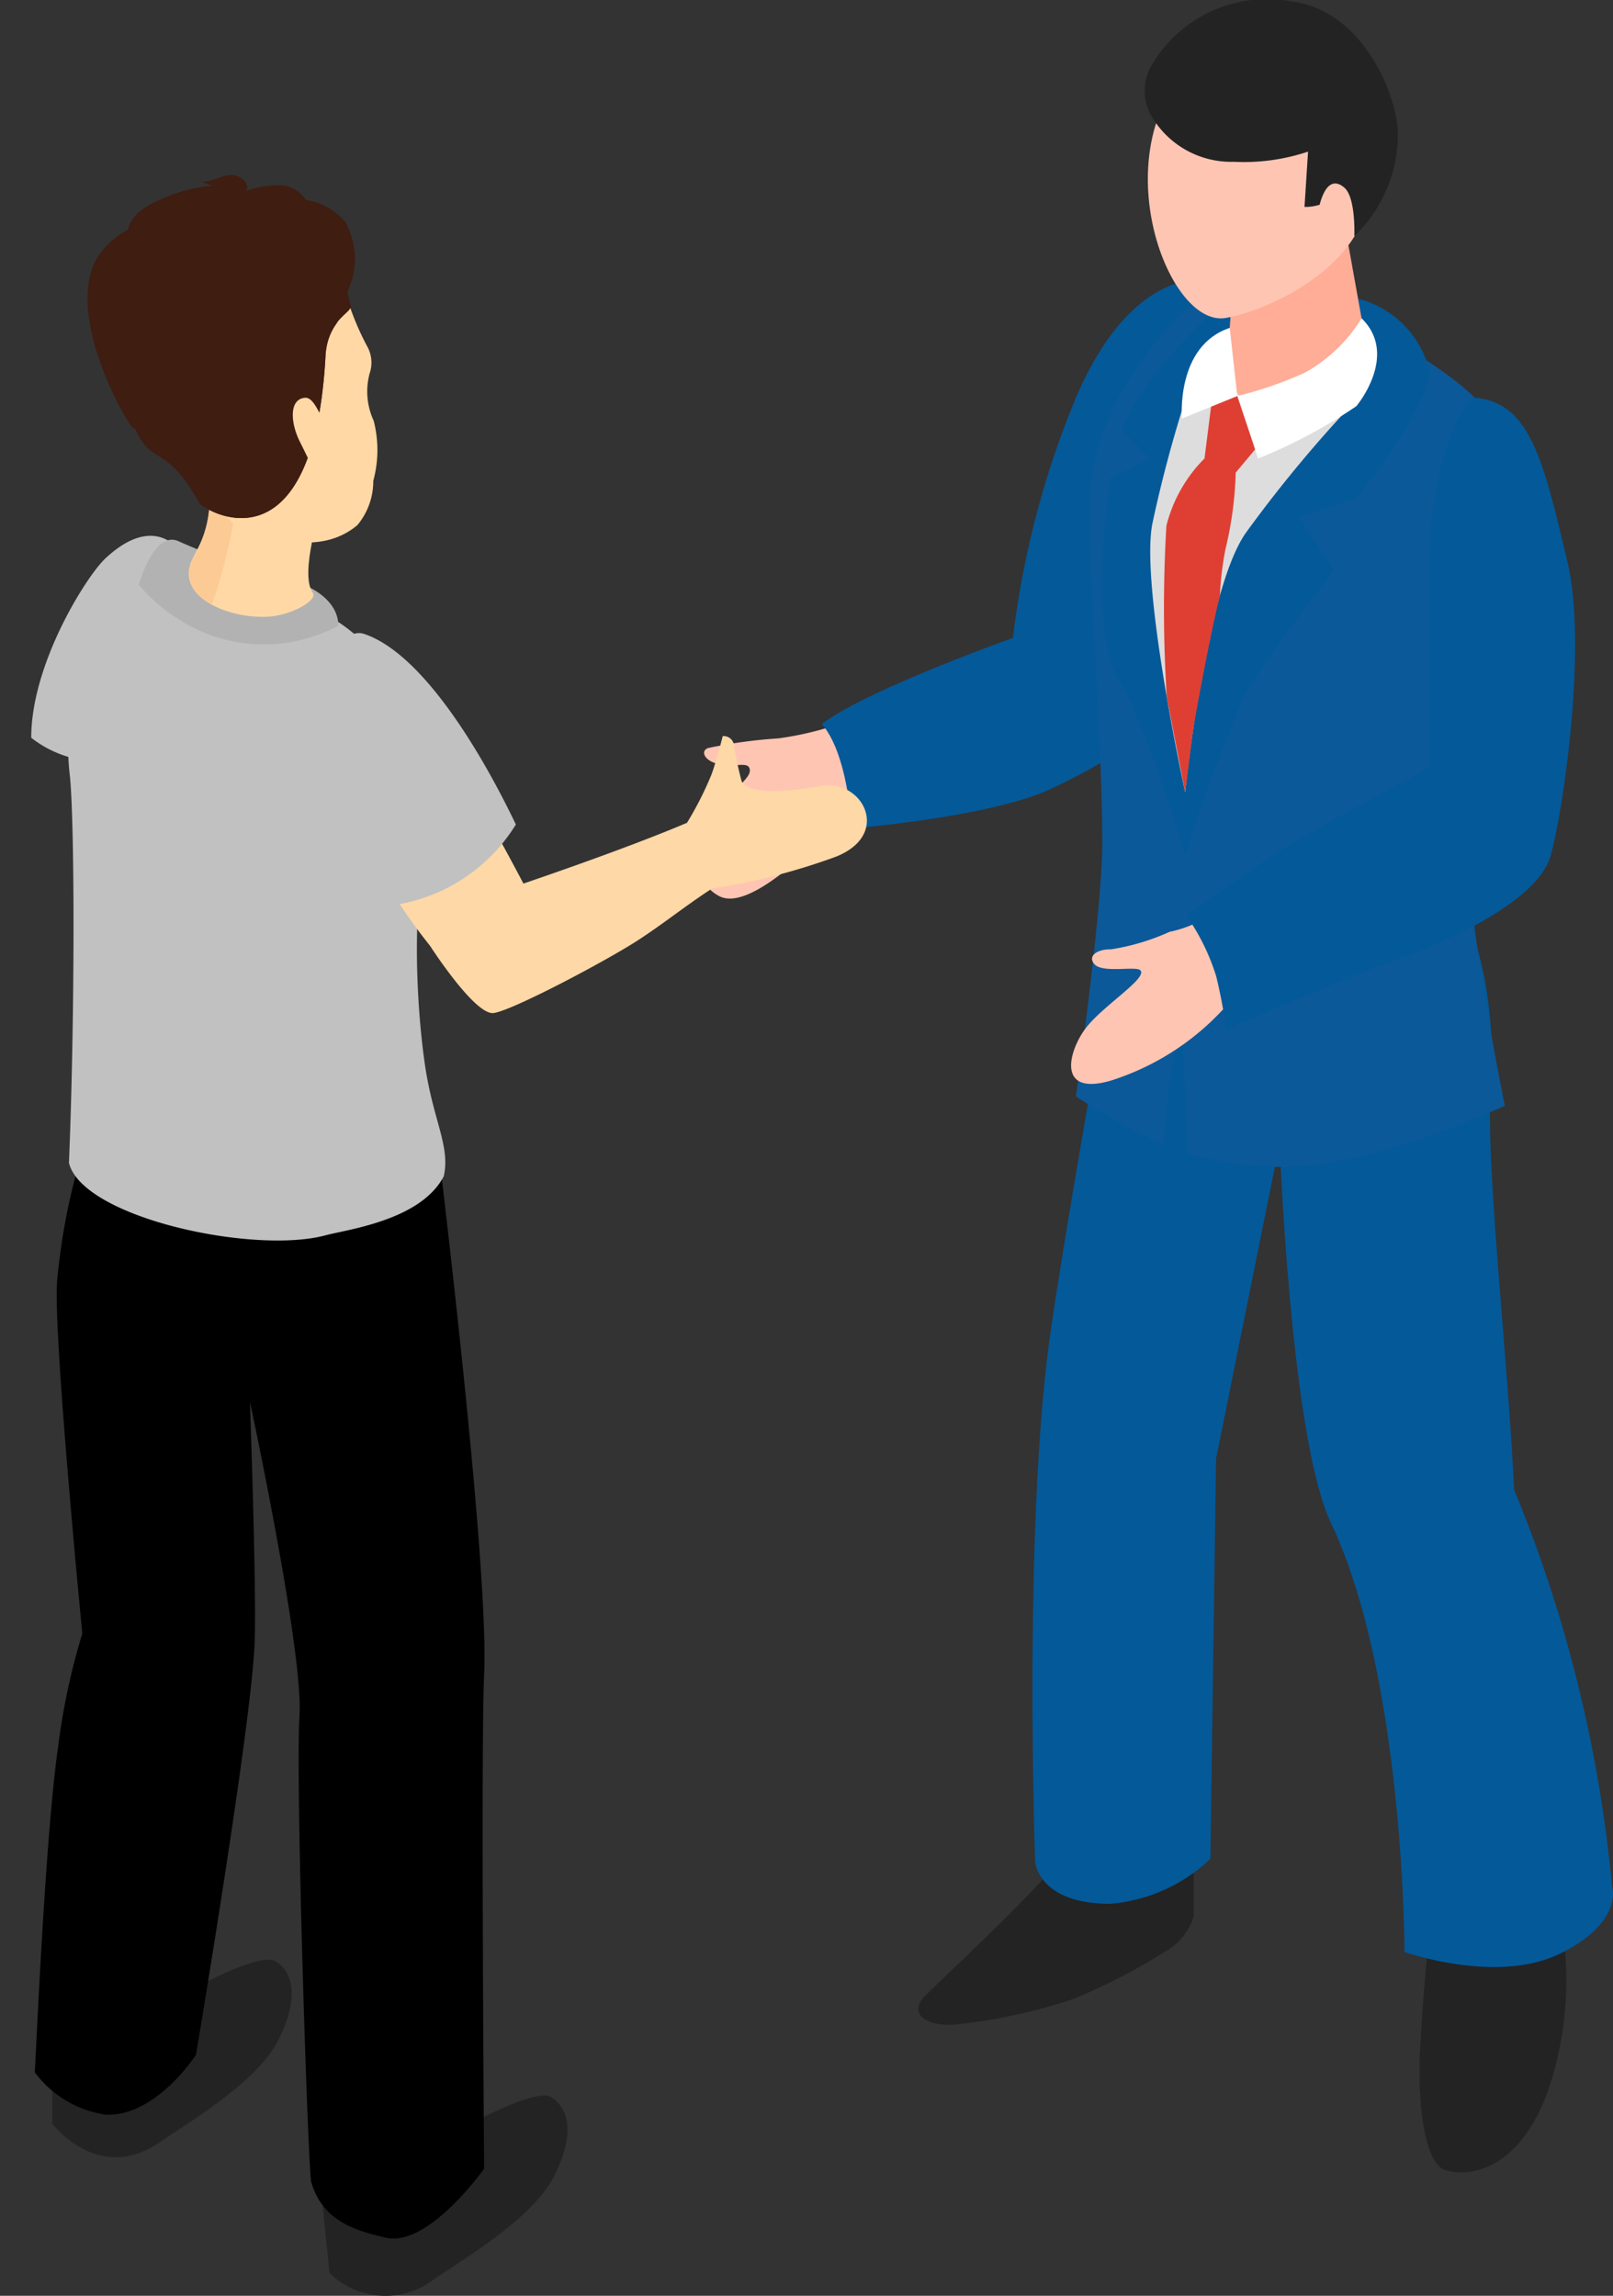 <svg xmlns="http://www.w3.org/2000/svg" xmlns:xlink="http://www.w3.org/1999/xlink" width="73.764" height="105" viewBox="0 0 73.764 105"><rect x="0" y="0" width="73.764" height="105" fill="#333333" stroke="none"/><defs><clipPath id="a"><rect width="73.764" height="105" fill="none"/></clipPath></defs><g transform="translate(0 0)" clip-path="url(#a)"><path d="M37.622,31.649a14.718,14.718,0,0,1-3.283.838,22.41,22.41,0,0,0-3.2.439c-.376.125-.187.627.565.752s1.274-.148,1.336.229-.584.712-1.524,2.029-1.192,3.074.126,3.764,3.964-2.012,4.641-2.563a23.367,23.367,0,0,1,2.786-1.84s.309-3.638-1.447-3.648" transform="translate(1.248 1.285)" fill="#ffc5b3"/><path d="M53.123,12.332s-3.024-.174-5.386,5.353a41.471,41.471,0,0,0-2.881,10.989s-6.764,2.406-8.739,3.942c1.216,1.391,1.368,4.773,1.368,4.773s5.828-.477,8.736-1.647a25.525,25.525,0,0,0,4.633-2.649l3.055-19.664Z" transform="translate(1.467 0.501)" fill="#045999"/><path d="M46.274,82.39s-1.1,1.194-2.564,2.623c-1.357,1.324-1.778,1.7-3.038,2.933-.736.718-.13,1.378,1.272,1.324a25.131,25.131,0,0,0,5.585-1.208,28.368,28.368,0,0,0,4.18-2.179,2.77,2.77,0,0,0,1.241-1.569V82.107Z" transform="translate(1.639 3.335)" fill="#232323"/><path d="M62.826,85.047s-.254,2.262-.411,5.1.246,5.353,1.114,5.665,3.343.274,4.75-3.673a15.68,15.68,0,0,0,.568-7.773Z" transform="translate(2.534 3.427)" fill="#232323"/><path d="M66.332,48.168c.519-8.1-3.946-12.356-3.946-12.356.356-2.728-12.3,1.091-12.3,1.091s-2.711,14.672-3.857,22.4c-1.3,8.78-.732,24.454-.732,24.454s.164,1.91,3.435,1.9A7.521,7.521,0,0,0,53.509,83.6l.26-18.3,2.907-14.433s.5,13.468,2.34,17.354c3.37,7.108,3.37,19.637,3.37,19.637s4.246,1.515,7.153.061,2.336-3.077,2.336-3.077A62.81,62.81,0,0,0,67.4,66.718c-.312-6.386-1.31-14.83-1.072-18.55" transform="translate(1.843 1.415)" fill="#045999"/><path d="M52.86,13.15s-4.37,3.53-4.89,8.516c-.258,2.477.5,10.818.52,16.286.012,3.067-1.207,11.675-1.207,11.675a28.118,28.118,0,0,0,4.005,2.205,30.764,30.764,0,0,1,.825-5.593s.248,3.844.247,5.96a15.135,15.135,0,0,0,4.459.657c4.046-.02,10.079-2.8,10.079-2.8S64.686,39.4,65.171,35.667c.721-5.541,1.8-14.5,1.6-15.963-.327-2.453-5.886-5.108-5.886-5.108s-3.944-3.052-8.029-1.445" transform="translate(1.92 0.515)" fill="#0c5999"/><path d="M54.717,12.682a25.7,25.7,0,0,0-4.082,4.2A8.445,8.445,0,0,0,49.347,19.2l1.287,1.257-1.828.876s-1.023,6.89.364,9.2,3.061,8.1,3.061,8.1a75.444,75.444,0,0,1,2.774-7.466c.845-1.489,4.043-5.612,4.043-5.612l-1.6-2.416,2.611-.853s3.681-4.614,3.3-6.006a4.517,4.517,0,0,0-3.215-3.134Z" transform="translate(1.967 0.515)" fill="#045999"/><path d="M52.255,17.266a59.852,59.852,0,0,0-1.608,5.987c-.568,2.843,1.5,12.3,1.5,12.3s.921-9.244,2.774-11.874A59.927,59.927,0,0,1,59.972,17.6s-5.825-1.061-7.717-.335" transform="translate(2.053 0.691)" fill="#ddd"/><path d="M53.313,17.834l-.308,2.429a6.618,6.618,0,0,0-1.742,3.08,64.128,64.128,0,0,0,.018,7.833l.841,4.361.367-2.914s.658-3.772,1.222-6.1a14.225,14.225,0,0,1,.254-2.115,16.733,16.733,0,0,0,.469-3.5l1.517-1.814L54.5,17.405Z" transform="translate(2.077 0.707)" fill="#df3f33"/><path d="M54.15,13.128l-.263,3.842a10.3,10.3,0,0,0,1.8,1.857c1.387-.433,4.61-3.423,4.61-3.423L59.226,9.44Z" transform="translate(2.189 0.383)" fill="#ffad97"/><path d="M59.962,3.215a5.051,5.051,0,0,0-8.3.612c-2.838,4.2-.156,11.065,2.33,10.664,1.391-.225,4.526-1.493,5.9-3.736,1.545-2.523,1.2-6.109.075-7.54" transform="translate(2.049 0.053)" fill="#ffc5b3"/><path d="M54.128,14.413l.344,3.115L51.941,18.56s-.29-3.326,2.186-4.147" transform="translate(2.109 0.585)" fill="#fff"/><path d="M60.06,13.992a7.06,7.06,0,0,1-2.6,2.487,17.335,17.335,0,0,1-3.084,1.065l.952,2.858a23.661,23.661,0,0,0,4.491-2.393s1.964-2.328.242-4.016" transform="translate(2.208 0.568)" fill="#fff"/><path d="M50.6,5.284A4.223,4.223,0,0,0,54.385,7.4a9.207,9.207,0,0,0,3.39-.466l-.162,2.53a2.208,2.208,0,0,0,.693-.1c.251-.96.663-1.185,1.131-.78.531.459.454,2.218.454,2.218a6.477,6.477,0,0,0,1.995-4.626C61.881,4.379,60.3.47,57,.06a6.114,6.114,0,0,0-6.466,3.084,2.33,2.33,0,0,0,.066,2.14" transform="translate(2.043 0)" fill="#232323"/><path d="M53.955,39.84A5.335,5.335,0,0,1,51.576,41a10.344,10.344,0,0,1-2.668.8c-.678-.008-1.105.326-.758.693.375.4,1.864.066,2.08.261.383.347-1.724,1.632-2.5,2.666s-1.334,3.1,1.135,2.392a11.848,11.848,0,0,0,5.127-3.234,9.439,9.439,0,0,1,2.123-1.5Z" transform="translate(1.912 1.618)" fill="#ffc5b3"/><path d="M65.313,17.476c-1.121.714-2.08,4.269-2.08,7.99V34.4s-5.054,2.745-6.339,3.5-4.756,3.271-4.756,3.271A9.97,9.97,0,0,1,53.5,43.941a24.361,24.361,0,0,1,.458,2.432s6.081-2.6,7.854-3.206,6.37-2.562,6.976-4.722,1.675-9.655.78-13.433c-1.125-4.751-1.725-7.317-4.255-7.535" transform="translate(2.118 0.71)" fill="#045999"/><path d="M12.5,86.2c-.81-.507-4.909,1.881-4.909,1.881L2.3,89.852v3.781s2.074,2.758,4.863.878c1.662-1.12,4.58-2.864,5.507-4.768S13.306,86.7,12.5,86.2" transform="translate(0.093 3.498)" fill="#232323"/><path d="M24.631,92.174c-.81-.507-4.909,1.881-4.909,1.881l-5.659,1.9.434,4.262a3.649,3.649,0,0,0,4.8.273c1.662-1.12,4.58-2.864,5.507-4.768s.636-3.041-.174-3.547" transform="translate(0.571 3.741)" fill="#232323"/><path d="M5.236,46.828a29.173,29.173,0,0,0-2.688,9.881c-.183,2.433,1.154,16.1,1.154,16.1a30.988,30.988,0,0,0-1.114,5.239C1.965,82.4,1.536,93.281,1.524,92.871a4.9,4.9,0,0,0,3.3,1.949c2.291.042,4.077-2.744,4.077-2.744s2.531-15.019,2.682-18.844c.094-2.4-.215-11.018-.215-11.018s2.454,11.432,2.266,14.35.371,20.1.529,21.3c.487,1.749,1.912,2.24,3.44,2.581,1.934.43,4.474-3.159,4.474-3.159s-.15-19.5,0-22.569c.256-5.237-2.3-25.755-2.3-25.755Z" transform="translate(0.062 1.902)"/><path d="M5.857,33.689c.3-.066.825-3.426.825-3.426L8.15,24.235s-1.134-1.753-3.389.351c-.838.781-3.389,4.786-3.389,8.2a5.077,5.077,0,0,0,4.486.9" transform="translate(0.056 0.956)" fill="#c1c1c1"/><path d="M19.439,38.144c1.1-2.564-1.5-7.116-2.254-8.765s-3.165-2.654-3.165-2.654L6.8,24.545a11.565,11.565,0,0,0-3.723,9.981C3.3,36.861,3.3,45.713,3.03,52.19c.632,2.515,8.452,4.193,11.734,3.312,1.017-.273,4.349-.683,5.407-2.7.309-1.376-.486-2.533-.862-5.106-.473-3.251-.547-7.978.129-9.551" transform="translate(0.123 0.997)" fill="#c1c1c1"/><path d="M30.813,36.447c-2.879,1.226-7.48,2.779-7.48,2.779s-5.119-9.878-6.8-10.038c-1.155-.11-1.783,2.031-1.665,4.658.092,2.029,2.134,5.646,4.2,8.234h0s2.041,3.175,2.9,3.068,5.3-2.464,6.69-3.385c1.253-.829,2.026-1.475,3.284-2.3a15.048,15.048,0,0,0-1.125-3.013" transform="translate(0.603 1.185)" fill="#fed8a6"/><path d="M13.652,25.788A37.7,37.7,0,0,1,7.957,23.81C6.8,23.217,6.1,25.788,6.1,25.788a7.98,7.98,0,0,0,3.357,2.326,7.259,7.259,0,0,0,5.764-.455c.012-1.292-1.569-1.871-1.569-1.871" transform="translate(0.248 0.963)" fill="#b2b2b2"/><path d="M23.028,36.58c-1.519-3.177-4.239-7.822-6.95-8.72-1.219-.4-2.529,2.613-2.16,5.6a20.732,20.732,0,0,0,2.654,6.884,7.919,7.919,0,0,0,6.457-3.766" transform="translate(0.563 1.13)" fill="#c1c1c1"/><path d="M30.19,36.319A15.44,15.44,0,0,0,31.315,34.1c.27-.761.509-1.747.509-1.747a.48.48,0,0,1,.508.368,14.951,14.951,0,0,0,.363,1.711c.435.721,2.661.367,3.63.2,1.89-.332,3.259,2.229.652,3.246a29.614,29.614,0,0,1-5.662,1.452Z" transform="translate(1.226 1.314)" fill="#fed8a6"/><g transform="translate(-245.808)"><path d="M19.139,38.8s-1.03,3.111-.4,3.982c.244.338-1.008,1.077-2.179,1.1-1.861.039-4.011-.971-3.38-2.514.338-.83,1.228-1.649.664-5.011C13.67,35.3,19.139,38.8,19.139,38.8" transform="translate(3.373 9.33)" fill="#ffd8a6"/><path d="M13.183,41.121c-.341.837.137,1.516.941,1.956a23.942,23.942,0,0,0,1.093-4.45l-1.235-1.5a5.913,5.913,0,0,1-.8,3.993" transform="translate(3.373 9.58)" fill="#fccb95"/><path d="M20.245,30.7a12.577,12.577,0,0,0,1.022,2.519,1.519,1.519,0,0,1,.093,1.2,3.186,3.186,0,0,0,.186,2.17,5.365,5.365,0,0,1-.02,2.746,3.136,3.136,0,0,1-.726,2.024c-1.444,1.21-3.266.784-4.9.4-1.617-.376-1.654-3.173-2.281-4.414-1.125-2.242-.83-5.576,1.634-6.871a6.8,6.8,0,0,1,4.2-.681c.426.112-.512.6-.847,1.083Z" transform="translate(3.352 7.658)" fill="#ffd8a6"/><path d="M9.831,30.013a3.827,3.827,0,0,1,1.417-1.281c.086-.615.8-1.1,1.422-1.349a6.829,6.829,0,0,1,2.461-.658,4.73,4.73,0,0,1-.525-.189c.437.028.839-.247,1.274-.3s.977.351.765.733a4.1,4.1,0,0,1,1.628-.264,1.5,1.5,0,0,1,1.108.668,2.991,2.991,0,0,1,1.812,1.027,3.535,3.535,0,0,1,.075,3.2,3.911,3.911,0,0,1,.117.492c.325.448-1.008.522-1.118,2.475-.575,10.05-5.577,7-5.764,6.659-1.488-2.683-2.184-1.7-2.911-3.334-.045-.1-.1-.062-.1-.062h0c-.172,0-3.227-5.145-1.654-7.821" transform="translate(2.421 6.77)" fill="#3f1d11"/><path d="M14.1,39.9c-1.488-2.683-2.213-1.954-2.94-3.583-.045-.1-.091-.205-.133-.308h0c-.015.006-.055-.035-.106-.1,0-.006.01-.005.014-.013a16.075,16.075,0,0,1,2.3,1.169c.086-.1.172-.2.259-.293a2.707,2.707,0,0,1,.538.781,1.192,1.192,0,0,1,1.053-1.248l.4.152c-.15-.941,1.62-1.229,1.609-2.18a.826.826,0,0,0,.648-.906.687.687,0,0,0,.852-.108,3.322,3.322,0,0,0,.533-.761,3.372,3.372,0,0,1,1.193-1.136l.086.3a2.71,2.71,0,0,0-.532,1.575c-.575,10.05-5.577,7-5.764,6.659" transform="translate(2.818 8.096)" fill="#3f1d11"/><path d="M17.192,36.384c.428.83.706,1.614,1.069,1.425a1.493,1.493,0,0,0,.254-1.876c-.43-.825-.7-1.634-1.108-1.6-.767.067-.645,1.227-.215,2.047" transform="translate(4.348 8.859)" fill="#ffd8a6"/></g></g><g transform="translate(-7.808 -25)"><path d="M19.139,38.8s-1.03,3.111-.4,3.982c.244.338-1.008,1.077-2.179,1.1-1.861.039-4.011-.971-3.38-2.514.338-.83,1.228-1.649.664-5.011C13.67,35.3,19.139,38.8,19.139,38.8" transform="translate(3.373 9.33)" fill="#ffd8a6"/><path d="M13.183,41.121c-.341.837.137,1.516.941,1.956a23.942,23.942,0,0,0,1.093-4.45l-1.235-1.5a5.913,5.913,0,0,1-.8,3.993" transform="translate(3.373 9.58)" fill="#fccb95"/><path d="M20.245,30.7a12.577,12.577,0,0,0,1.022,2.519,1.519,1.519,0,0,1,.093,1.2,3.186,3.186,0,0,0,.186,2.17,5.365,5.365,0,0,1-.02,2.746,3.136,3.136,0,0,1-.726,2.024c-1.444,1.21-3.266.784-4.9.4-1.617-.376-1.654-3.173-2.281-4.414-1.125-2.242-.83-5.576,1.634-6.871a6.8,6.8,0,0,1,4.2-.681c.426.112-.512.6-.847,1.083Z" transform="translate(3.352 7.658)" fill="#ffd8a6"/><path d="M9.831,30.013a3.827,3.827,0,0,1,1.417-1.281c.086-.615.8-1.1,1.422-1.349a6.829,6.829,0,0,1,2.461-.658,4.73,4.73,0,0,1-.525-.189c.437.028.839-.247,1.274-.3s.977.351.765.733a4.1,4.1,0,0,1,1.628-.264,1.5,1.5,0,0,1,1.108.668,2.991,2.991,0,0,1,1.812,1.027,3.535,3.535,0,0,1,.075,3.2,3.911,3.911,0,0,1,.117.492c.325.448-1.008.522-1.118,2.475-.575,10.05-5.577,7-5.764,6.659-1.488-2.683-2.184-1.7-2.911-3.334-.045-.1-.1-.062-.1-.062h0c-.172,0-3.227-5.145-1.654-7.821" transform="translate(2.421 6.77)" fill="#3f1d11"/><path d="M14.1,39.9c-1.488-2.683-2.213-1.954-2.94-3.583-.045-.1-.091-.205-.133-.308h0c-.015.006-.055-.035-.106-.1,0-.006.01-.005.014-.013a16.075,16.075,0,0,1,2.3,1.169c.086-.1.172-.2.259-.293a2.707,2.707,0,0,1,.538.781,1.192,1.192,0,0,1,1.053-1.248l.4.152c-.15-.941,1.62-1.229,1.609-2.18a.826.826,0,0,0,.648-.906.687.687,0,0,0,.852-.108,3.322,3.322,0,0,0,.533-.761,3.372,3.372,0,0,1,1.193-1.136l.086.3a2.71,2.71,0,0,0-.532,1.575c-.575,10.05-5.577,7-5.764,6.659" transform="translate(2.818 8.096)" fill="#3f1d11"/><path d="M17.192,36.384c.428.83.706,1.614,1.069,1.425a1.493,1.493,0,0,0,.254-1.876c-.43-.825-.7-1.634-1.108-1.6-.767.067-.645,1.227-.215,2.047" transform="translate(4.348 8.859)" fill="#ffd8a6"/></g></svg>